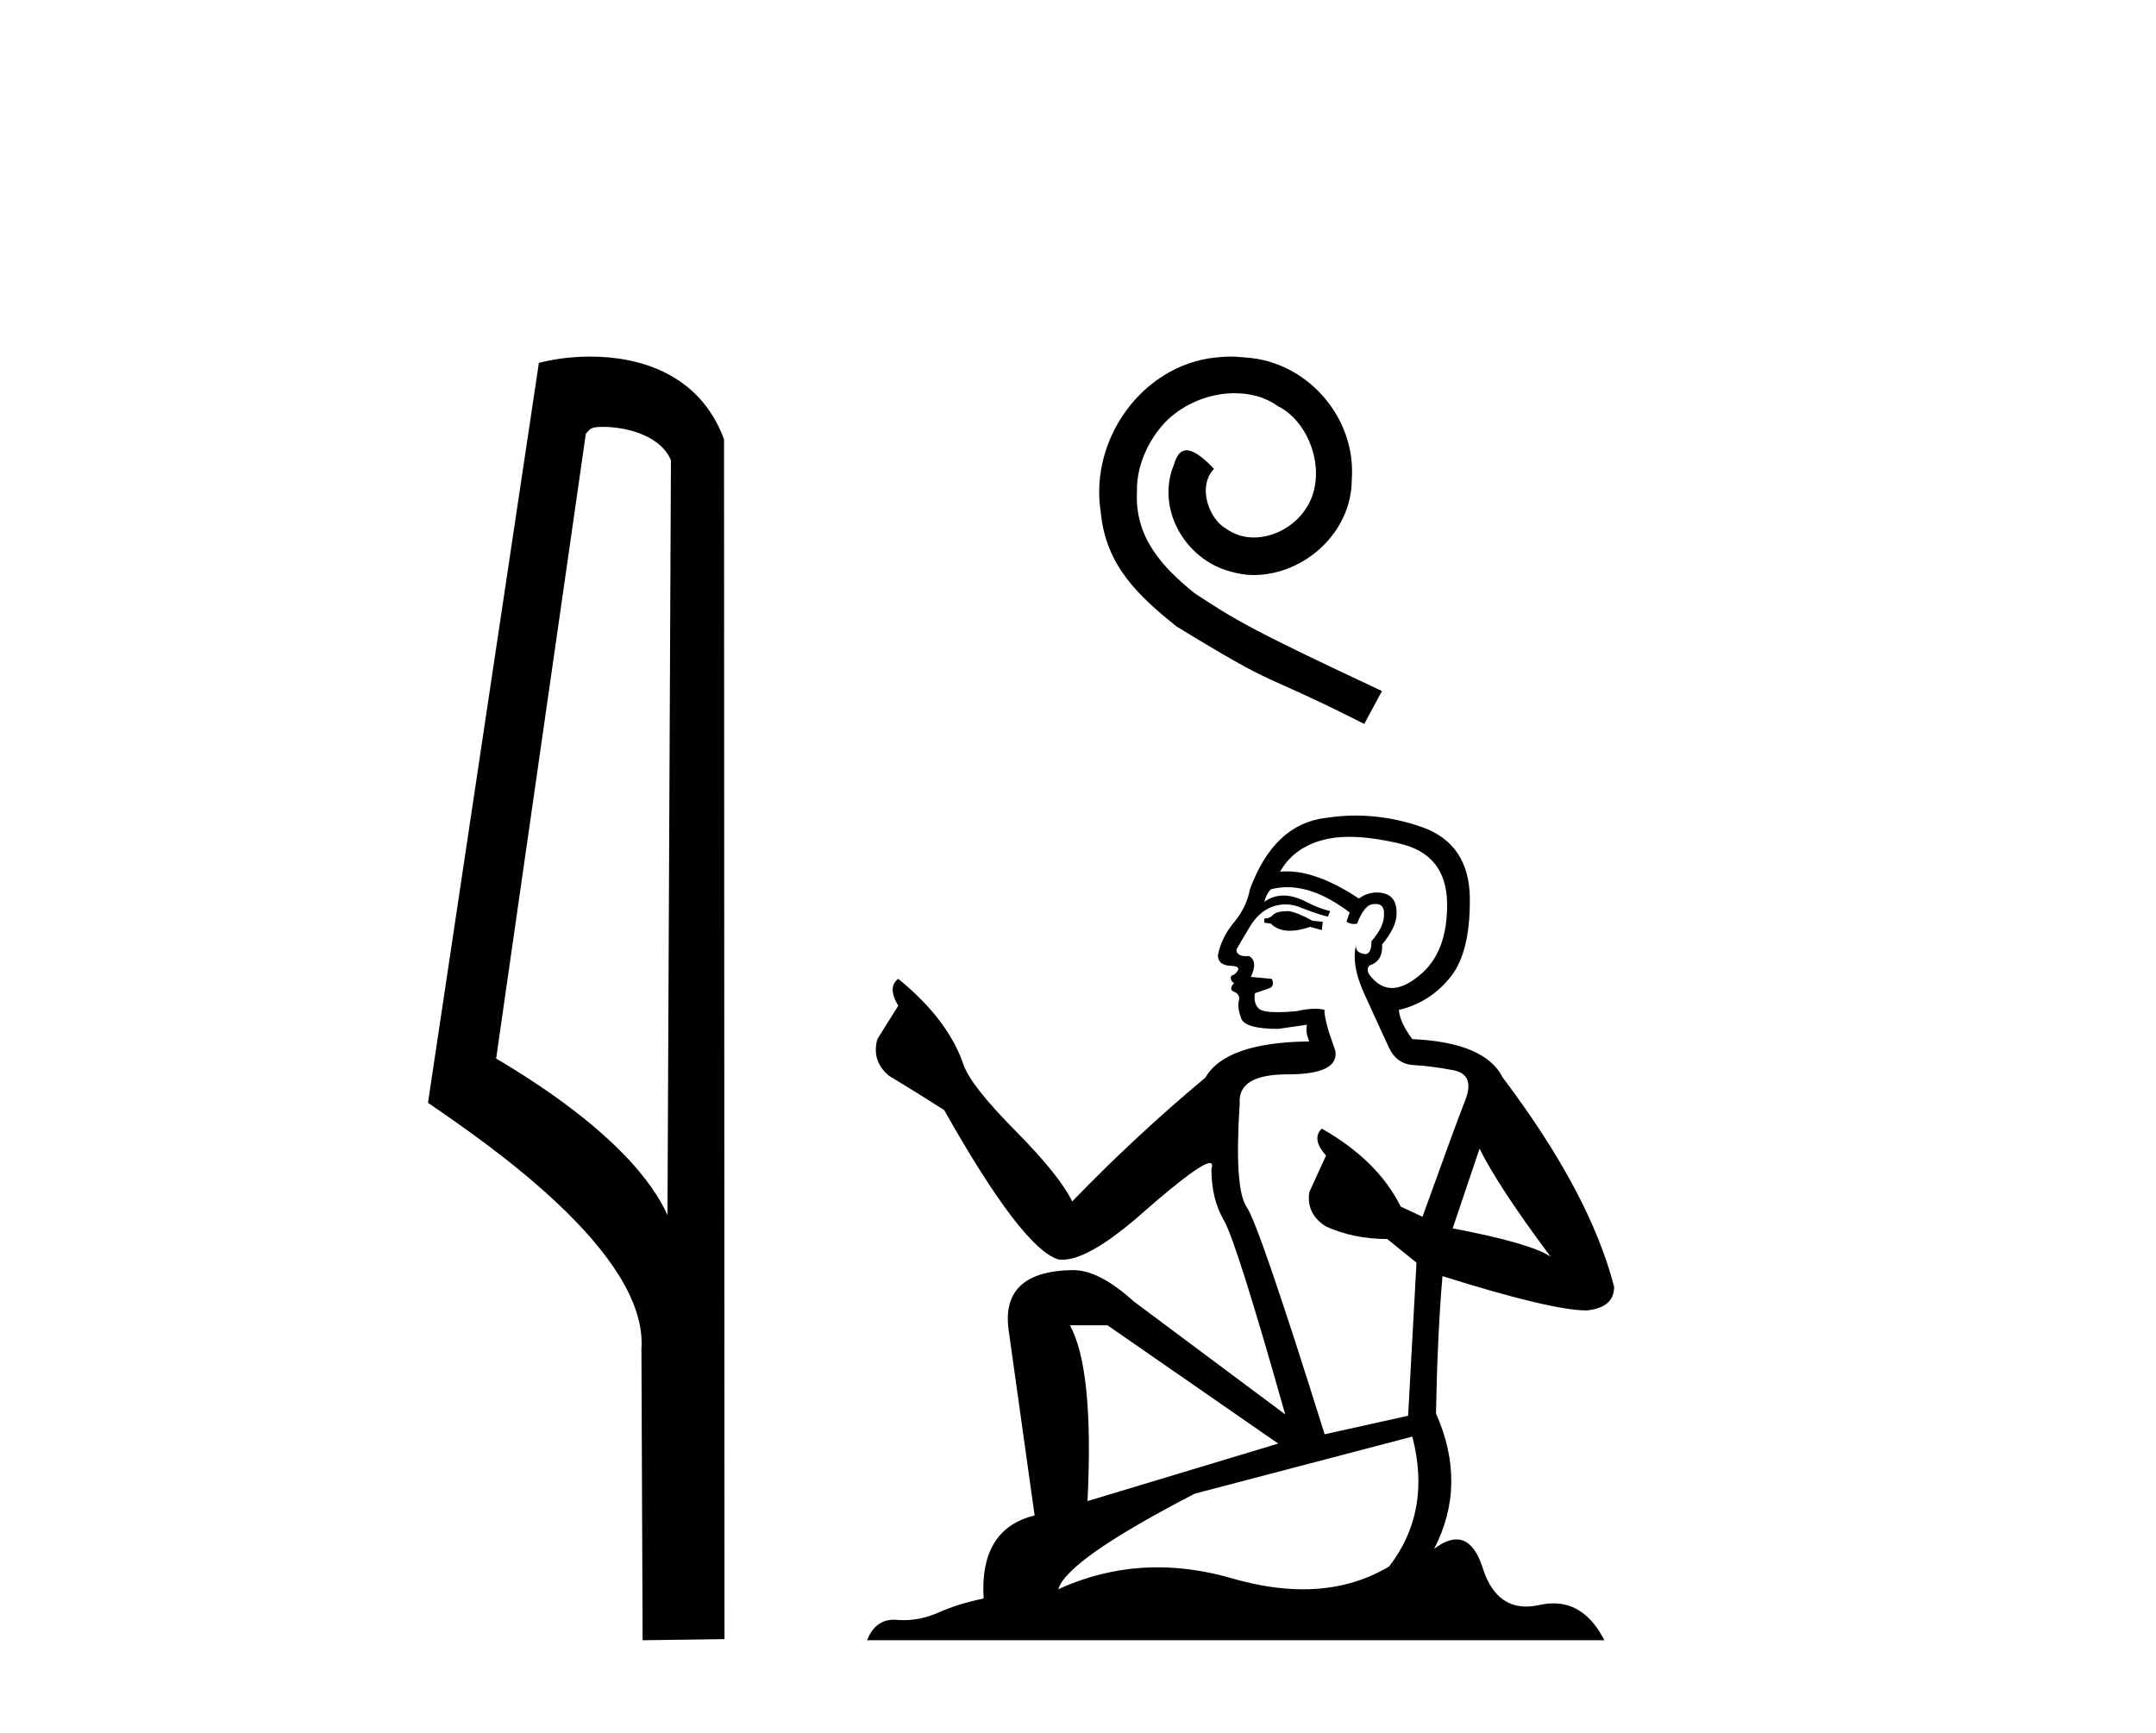 <?xml version='1.0' encoding='UTF-8' standalone='yes'?><svg xmlns='http://www.w3.org/2000/svg' xmlns:xlink='http://www.w3.org/1999/xlink' width='51.0' height='41.0' ><path d='M 14.259 10.1 C 14.884 10.1 15.648 10.34 15.871 10.89 L 15.789 28.751 L 15.789 28.751 C 15.473 28.034 14.531 26.699 11.736 25.046 L 13.858 10.263 C 13.958 10.157 13.955 10.1 14.259 10.1 ZM 15.789 28.751 L 15.789 28.751 C 15.789 28.751 15.789 28.751 15.789 28.751 L 15.789 28.751 L 15.789 28.751 ZM 13.962 8.437 C 13.484 8.437 13.053 8.505 12.747 8.588 L 10.124 26.094 C 11.512 27.044 15.325 29.648 15.173 31.91 L 15.201 38.809 L 17.138 38.783 L 17.127 10.393 C 16.551 8.837 15.12 8.437 13.962 8.437 Z' style='fill:#000000;stroke:none' /><path d='M 29.112 8.437 C 28.991 8.437 28.87 8.448 28.75 8.459 C 27.005 8.645 25.764 10.412 26.039 12.124 C 26.159 13.397 26.95 14.111 27.817 14.813 C 30.396 16.394 29.671 15.812 32.272 17.129 L 32.69 16.35 C 29.595 14.901 29.221 14.671 28.256 14.034 C 27.466 13.397 26.84 12.695 26.895 11.63 C 26.873 10.895 27.312 10.138 27.806 9.776 C 28.201 9.479 28.706 9.304 29.2 9.304 C 29.573 9.304 29.924 9.392 30.231 9.611 C 31.01 9.995 31.438 11.268 30.868 12.069 C 30.604 12.454 30.132 12.717 29.66 12.717 C 29.43 12.717 29.2 12.651 29.002 12.508 C 28.607 12.289 28.311 11.521 28.717 11.093 C 28.53 10.895 28.267 10.654 28.069 10.654 C 27.937 10.654 27.839 10.752 27.773 10.983 C 27.334 12.037 28.036 13.233 29.09 13.518 C 29.276 13.573 29.463 13.606 29.649 13.606 C 30.857 13.606 31.976 12.596 31.976 11.345 C 32.086 9.885 30.923 8.547 29.463 8.459 C 29.353 8.448 29.232 8.437 29.112 8.437 Z' style='fill:#000000;stroke:none' /><path d='M 30.478 21.557 Q 30.203 21.557 30.115 21.645 Q 30.039 21.732 29.907 21.732 L 29.907 21.831 L 30.061 21.853 Q 30.231 22.023 30.513 22.023 Q 30.723 22.023 30.993 21.93 L 31.268 22.007 L 31.29 21.809 L 31.048 21.787 Q 30.697 21.59 30.478 21.557 ZM 31.915 19.8 Q 32.421 19.8 33.09 19.955 Q 34.22 20.207 34.231 21.381 Q 34.242 22.545 33.572 23.082 Q 33.218 23.377 32.928 23.377 Q 32.678 23.377 32.475 23.159 Q 32.277 22.962 32.398 22.841 Q 32.716 22.742 32.694 22.347 Q 33.035 21.93 33.035 21.634 Q 33.056 21.117 32.56 21.117 Q 32.54 21.117 32.519 21.118 Q 32.299 21.14 32.146 21.261 Q 31.175 20.617 30.436 20.617 Q 30.357 20.617 30.28 20.624 L 30.28 20.624 Q 30.598 20.064 31.279 19.878 Q 31.556 19.8 31.915 19.8 ZM 34.999 27.176 Q 35.427 28.054 36.678 29.733 Q 36.206 29.415 34.363 29.064 L 34.999 27.176 ZM 30.449 20.992 Q 31.141 20.992 31.926 21.59 L 31.849 21.809 Q 31.942 21.863 32.028 21.863 Q 32.066 21.863 32.102 21.853 Q 32.277 21.392 32.497 21.392 Q 32.523 21.389 32.547 21.389 Q 32.758 21.389 32.738 21.656 Q 32.738 21.93 32.442 22.27 Q 32.442 22.574 32.294 22.574 Q 32.271 22.574 32.245 22.567 Q 32.047 22.523 32.08 22.347 L 32.08 22.347 Q 31.948 22.841 32.31 23.598 Q 32.662 24.366 32.848 24.773 Q 33.035 25.179 33.441 25.201 Q 33.847 25.222 34.374 25.321 Q 34.9 25.42 34.659 26.035 Q 34.418 26.649 33.649 28.789 L 33.133 28.548 Q 32.596 27.461 31.268 26.704 L 31.268 26.704 Q 31.015 26.946 31.367 27.341 L 30.971 28.208 Q 30.895 28.723 31.367 29.02 Q 32.025 29.316 32.815 29.316 L 33.507 29.876 L 33.309 33.498 L 31.334 33.936 Q 29.786 28.987 29.49 28.559 Q 29.194 28.131 29.325 26.111 Q 29.27 25.42 30.456 25.42 Q 31.685 25.42 31.586 24.86 L 31.432 24.41 Q 31.312 23.993 31.334 23.895 Q 31.237 23.868 31.109 23.868 Q 30.917 23.868 30.653 23.927 Q 30.404 23.949 30.224 23.949 Q 29.863 23.949 29.775 23.862 Q 29.643 23.73 29.687 23.499 L 30.039 23.379 Q 30.159 23.313 30.082 23.159 L 29.589 23.115 Q 29.764 22.742 29.545 22.621 Q 29.512 22.624 29.483 22.624 Q 29.248 22.624 29.248 22.468 Q 29.325 22.325 29.556 21.941 Q 29.786 21.557 30.115 21.447 Q 30.263 21.399 30.409 21.399 Q 30.599 21.399 30.785 21.48 Q 31.114 21.612 31.41 21.689 L 31.465 21.557 Q 31.191 21.491 30.895 21.337 Q 30.609 21.189 30.362 21.189 Q 30.115 21.189 29.907 21.337 Q 29.962 21.14 30.061 21.041 Q 30.251 20.992 30.449 20.992 ZM 26.197 31.357 L 30.236 34.156 L 25.725 35.517 Q 25.879 32.389 25.308 31.357 ZM 33.408 33.991 Q 33.869 35.758 32.859 37.064 Q 31.955 37.604 30.823 37.604 Q 30.045 37.604 29.161 37.35 Q 28.254 37.084 27.385 37.084 Q 26.172 37.084 25.034 37.602 Q 25.232 36.911 28.261 35.341 L 33.408 33.991 ZM 32.073 19.297 Q 31.721 19.297 31.367 19.351 Q 30.137 19.494 29.567 21.041 Q 29.49 21.458 29.194 21.82 Q 28.897 22.171 28.809 22.599 Q 28.809 22.841 29.117 22.852 Q 29.424 22.863 29.194 23.06 Q 29.095 23.082 29.117 23.159 Q 29.128 23.236 29.194 23.258 Q 29.051 23.412 29.194 23.467 Q 29.347 23.532 29.303 23.686 Q 29.27 23.851 29.358 24.092 Q 29.446 24.344 30.236 24.344 L 30.917 24.246 L 30.917 24.246 Q 30.873 24.41 30.971 24.641 Q 28.996 24.663 28.513 25.497 Q 26.856 26.88 25.363 28.427 Q 25.067 27.813 24.013 26.748 Q 22.971 25.694 22.795 25.201 Q 22.433 24.125 21.248 23.159 Q 20.984 23.357 21.248 23.796 L 20.754 24.586 Q 20.611 25.102 21.028 25.453 Q 21.665 25.837 22.334 26.265 Q 24.178 29.536 25.034 29.799 Q 25.081 29.806 25.133 29.806 Q 25.784 29.806 27.086 28.647 Q 28.377 27.519 28.617 27.519 Q 28.702 27.519 28.656 27.659 Q 28.656 28.372 28.952 28.877 Q 29.248 29.382 30.401 33.465 L 26.812 30.787 Q 26 30.051 25.385 30.051 Q 23.662 30.073 23.86 31.478 L 24.474 35.857 Q 23.168 36.175 23.267 37.822 Q 22.674 37.942 22.181 38.162 Q 21.782 38.334 21.375 38.334 Q 21.29 38.334 21.204 38.326 Q 21.174 38.324 21.146 38.324 Q 20.698 38.324 20.512 38.809 L 37.951 38.809 Q 37.506 37.937 36.746 37.937 Q 36.587 37.937 36.415 37.975 Q 36.249 38.012 36.101 38.012 Q 35.368 38.012 35.076 37.108 Q 34.86 36.424 34.452 36.424 Q 34.219 36.424 33.924 36.647 Q 34.714 35.122 33.968 33.443 Q 34.001 31.621 34.121 30.194 Q 36.7 31.006 37.534 31.006 Q 38.182 30.94 38.182 30.447 Q 37.611 28.23 35.548 25.497 Q 35.131 24.663 33.408 24.586 Q 33.112 24.191 33.09 23.895 Q 33.803 23.73 34.286 23.148 Q 34.78 22.567 34.769 21.261 Q 34.758 19.966 33.638 19.57 Q 32.863 19.297 32.073 19.297 Z' style='fill:#000000;stroke:none' /></svg>